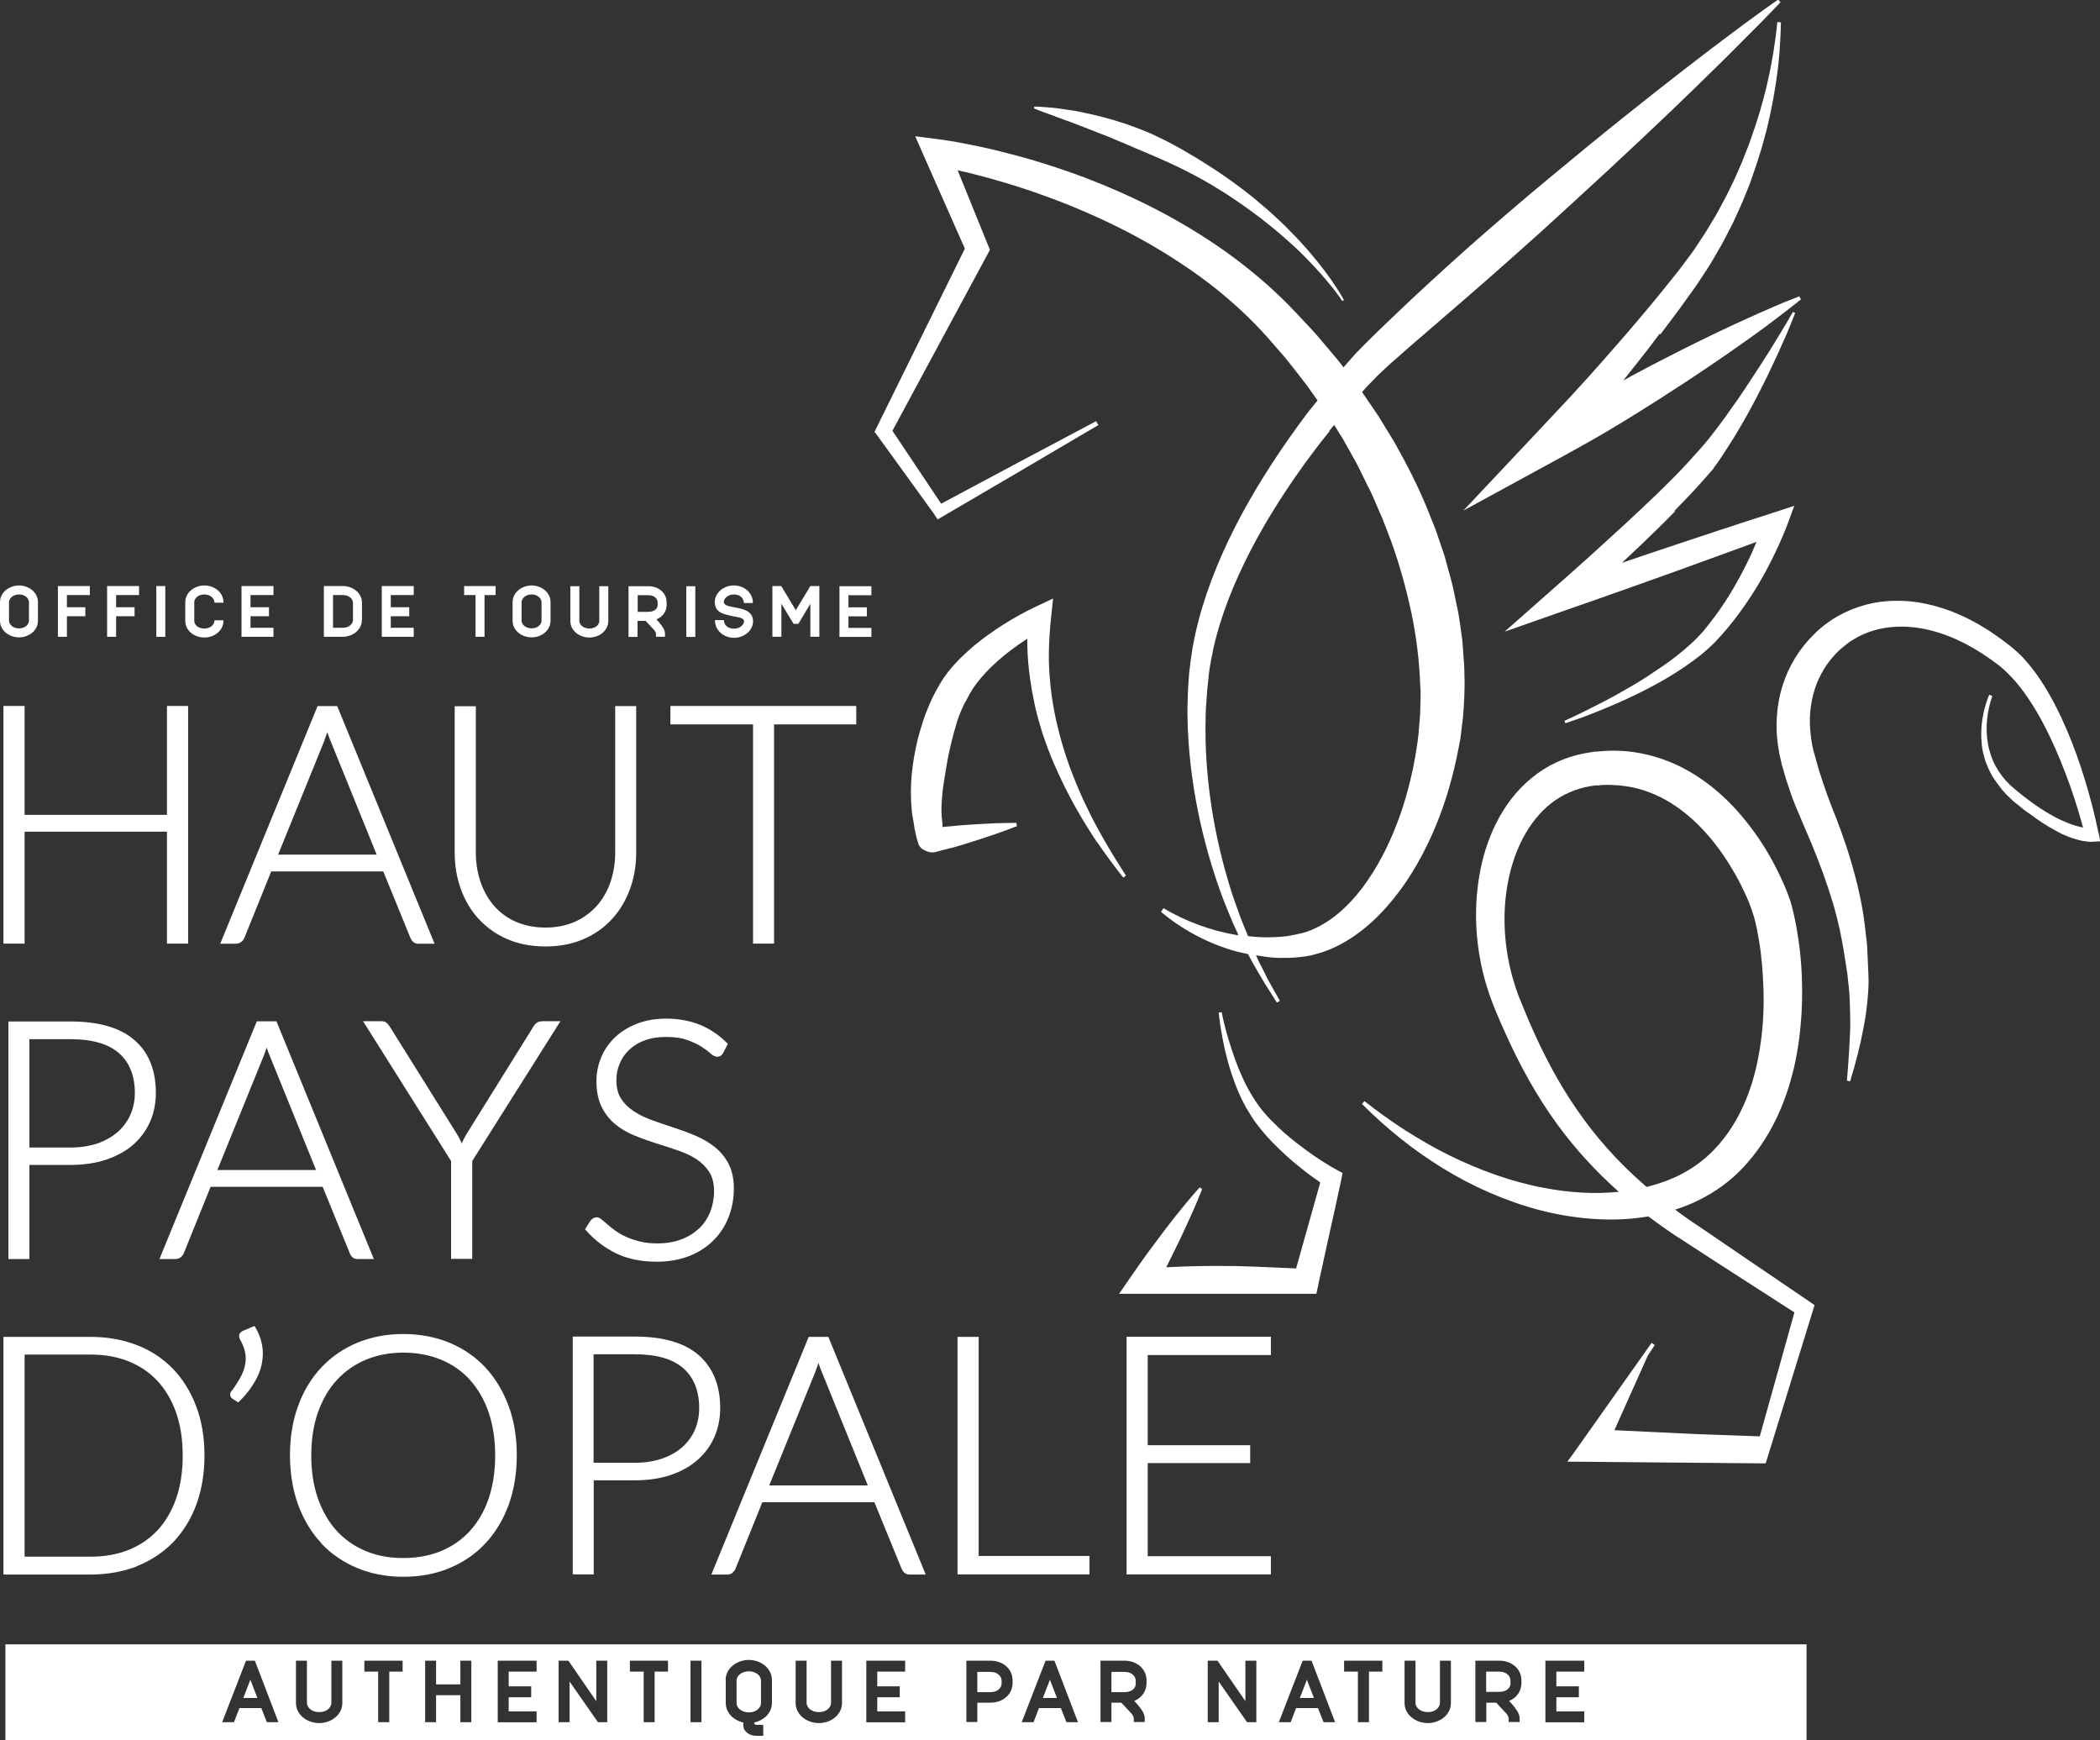 <?xml version="1.0" encoding="UTF-8"?>
<svg id="Calque_1" data-name="Calque 1" xmlns="http://www.w3.org/2000/svg" width="139.99" height="115.99" viewBox="0 0 139.99 115.99">
  <rect x="0" y="0" width="139.99" height="115.99" fill="#333333" stroke="none"/>
  <defs>
    <style>
      .cls-1 {
        fill: #fff;
      }
    </style>
  </defs>
  <path class="cls-1" d="M1.64,47.05H.23v15.84H1.64v-7.46H11.13v7.46h1.41v-15.84h-1.41v7.26H1.64v-7.26Zm14.1,15.84c.14,0,.25-.04,.35-.12,.09-.07,.16-.16,.2-.26l1.79-4.43h7.47l1.81,4.43c.05,.11,.11,.2,.19,.27,.09,.08,.21,.12,.34,.12h1.08l-6.49-15.84h-1.31l-6.49,15.84h1.07Zm5.9-13.59c.05-.13,.1-.28,.16-.44,0-.02,.01-.05,.02-.07,0,.02,.02,.05,.02,.07,.05,.16,.11,.31,.16,.43l3.11,7.67h-6.57l3.11-7.66Zm10.29,11.96c.52,.57,1.16,1.02,1.91,1.34,.74,.32,1.59,.48,2.52,.48s1.77-.16,2.52-.48c.75-.32,1.39-.77,1.91-1.34,.52-.56,.92-1.23,1.2-1.99,.28-.76,.42-1.58,.42-2.45v-9.76h-1.4v9.76c0,.71-.11,1.37-.32,1.98-.21,.61-.52,1.14-.92,1.59-.4,.44-.89,.8-1.46,1.05-.57,.25-1.23,.38-1.95,.38s-1.38-.13-1.96-.38c-.57-.25-1.06-.61-1.45-1.05-.39-.45-.7-.98-.91-1.59-.21-.61-.32-1.28-.32-1.98v-9.75h-1.41v9.76c0,.87,.14,1.69,.42,2.45,.28,.76,.68,1.43,1.2,1.99Zm18.27,1.63h1.4v-14.61h5.48v-1.23h-12.39v1.23h5.51v14.61ZM.56,68.07v15.84H1.96v-6.27h2.76c.87,0,1.66-.12,2.36-.35,.7-.24,1.3-.57,1.79-.99,.49-.43,.87-.94,1.13-1.53,.26-.59,.39-1.24,.39-1.94,0-1.51-.48-2.7-1.44-3.52-.95-.82-2.37-1.23-4.23-1.23H.56Zm8.43,4.76c0,.52-.1,1.01-.29,1.45-.19,.44-.47,.82-.84,1.15-.36,.32-.81,.58-1.34,.77-.53,.18-1.13,.28-1.81,.28H1.96v-7.22h2.76c1.42,0,2.5,.31,3.21,.93,.7,.61,1.06,1.51,1.06,2.66Zm14.32,10.7c.05,.11,.11,.2,.19,.27,.09,.08,.21,.11,.34,.11h1.08l-6.49-15.84h-1.31l-6.49,15.84h1.07c.14,0,.26-.04,.35-.12,.09-.07,.16-.17,.2-.26l1.79-4.43h7.47l1.81,4.43Zm-8.82-5.55l3.11-7.66c.05-.13,.1-.28,.16-.44,0-.02,.01-.05,.02-.07,0,.02,.01,.05,.02,.07,.05,.16,.1,.31,.16,.43l3.11,7.67h-6.57Zm21.62-9.91c-.13,0-.25,.04-.34,.1-.08,.06-.15,.14-.2,.23l-4.45,7.15c-.1,.17-.2,.34-.27,.5-.02,.05-.05,.11-.07,.16-.02-.05-.05-.11-.07-.16-.07-.16-.17-.33-.27-.5l-4.47-7.15c-.07-.1-.14-.18-.21-.24-.09-.07-.2-.1-.33-.1h-1.23l5.87,9.32v6.52h1.41v-6.52l5.88-9.32h-1.24Zm10.49,13.8c-.32,.31-.72,.56-1.18,.73-.47,.18-1.01,.27-1.61,.27-.44,0-.83-.04-1.17-.13-.34-.09-.65-.19-.91-.31-.26-.12-.5-.26-.7-.4-.21-.15-.38-.29-.52-.41-.15-.13-.27-.24-.38-.32-.13-.11-.24-.17-.34-.17-.16,0-.3,.07-.43,.23l-.36,.57,.07,.08c.57,.64,1.24,1.15,1.99,1.52,.76,.37,1.67,.56,2.72,.56,.81,0,1.53-.13,2.17-.38,.63-.25,1.17-.6,1.61-1.04,.44-.44,.78-.96,1.01-1.55,.23-.59,.35-1.22,.35-1.89s-.12-1.22-.35-1.66c-.23-.44-.54-.82-.93-1.13-.38-.3-.81-.55-1.28-.75-.47-.2-.96-.38-1.45-.54-.49-.16-.97-.32-1.44-.49-.45-.16-.86-.36-1.22-.6-.35-.23-.64-.51-.85-.84-.21-.32-.31-.73-.31-1.23,0-.38,.07-.76,.22-1.1,.14-.35,.35-.66,.63-.92,.28-.26,.62-.48,1.04-.63,.41-.16,.9-.23,1.45-.23s1.01,.07,1.38,.2c.37,.14,.69,.28,.94,.44,.25,.16,.45,.31,.59,.44,.18,.16,.33,.24,.46,.24,.12,0,.3-.04,.41-.26l.31-.6-.07-.07c-.54-.54-1.15-.94-1.81-1.21-.66-.26-1.41-.4-2.23-.4-.74,0-1.4,.12-1.98,.35-.58,.23-1.07,.54-1.46,.92-.39,.38-.7,.83-.9,1.33-.21,.5-.31,1.02-.31,1.56,0,.69,.12,1.27,.35,1.73,.23,.46,.54,.85,.92,1.16,.38,.31,.81,.56,1.29,.75,.46,.19,.95,.36,1.45,.52,.49,.15,.97,.31,1.44,.47,.46,.16,.87,.35,1.22,.58,.35,.23,.63,.51,.85,.85,.21,.33,.32,.76,.32,1.28,0,.48-.09,.95-.25,1.37-.17,.42-.41,.79-.73,1.1ZM9.13,104.38c.93-.37,1.73-.9,2.4-1.58,.66-.69,1.19-1.53,1.55-2.5,.36-.97,.55-2.08,.55-3.29s-.18-2.31-.55-3.28c-.37-.97-.89-1.82-1.55-2.5-.67-.69-1.47-1.22-2.4-1.58-.92-.36-1.96-.55-3.08-.55H.23v15.84H6.05c1.12,0,2.16-.19,3.08-.55Zm-7.49-14.1H6.05c.92,0,1.77,.15,2.52,.45,.75,.3,1.4,.74,1.93,1.31,.53,.57,.95,1.28,1.24,2.11,.29,.83,.44,1.79,.44,2.86s-.15,2.04-.44,2.87c-.29,.83-.71,1.54-1.24,2.11-.53,.57-1.18,1.01-1.93,1.31-.75,.3-1.6,.45-2.52,.45H1.64v-13.46Zm13.81,2.41c-.07,.07-.11,.16-.11,.25,0,.1,.04,.19,.14,.27l.4,.26,.08-.08c.46-.44,.83-.94,1.12-1.47,.29-.55,.44-1.12,.44-1.71,0-.29-.04-.58-.12-.87-.08-.29-.2-.58-.37-.86l-.06-.11-.78,.33c-.16,.07-.25,.19-.25,.35,0,.08,.03,.17,.07,.24,.24,.42,.37,.84,.37,1.24,0,.37-.09,.74-.26,1.09-.18,.36-.41,.73-.67,1.07Zm5.97,10.18c.66,.7,1.47,1.25,2.4,1.64,.92,.38,1.95,.58,3.06,.58s2.16-.19,3.08-.58c.92-.38,1.73-.93,2.39-1.64,.66-.7,1.18-1.56,1.55-2.55,.36-.99,.55-2.11,.55-3.32s-.18-2.32-.55-3.31c-.37-.99-.89-1.85-1.55-2.56-.67-.71-1.47-1.26-2.39-1.64-.92-.38-1.96-.58-3.08-.58s-2.14,.2-3.06,.58c-.93,.39-1.73,.94-2.39,1.64-.66,.7-1.19,1.56-1.55,2.55-.37,.99-.55,2.1-.55,3.31s.19,2.33,.55,3.32c.37,.99,.89,1.85,1.55,2.55Zm-.22-8.75c.3-.84,.72-1.57,1.26-2.15,.54-.58,1.19-1.04,1.94-1.35,.75-.31,1.58-.47,2.49-.47s1.76,.16,2.51,.47c.75,.31,1.4,.76,1.93,1.35,.53,.59,.95,1.31,1.24,2.15,.29,.85,.44,1.82,.44,2.88s-.15,2.04-.44,2.89c-.29,.84-.71,1.56-1.25,2.15-.53,.58-1.18,1.03-1.93,1.34-.75,.31-1.6,.46-2.51,.46s-1.74-.15-2.49-.46c-.74-.31-1.4-.76-1.93-1.34-.54-.58-.96-1.31-1.26-2.15-.3-.84-.45-1.81-.45-2.89s.15-2.03,.45-2.88Zm16.98,10.81h1.4v-6.27h2.76c.87,0,1.66-.12,2.36-.35,.7-.24,1.3-.57,1.79-1,.49-.42,.87-.94,1.13-1.53,.26-.59,.39-1.24,.39-1.94,0-1.52-.49-2.7-1.44-3.53-.95-.82-2.37-1.23-4.23-1.23h-4.16v15.84Zm1.4-14.67h2.76c1.42,0,2.5,.31,3.21,.93,.7,.61,1.06,1.51,1.06,2.66,0,.52-.1,1.01-.29,1.45-.19,.44-.47,.82-.84,1.15-.36,.32-.81,.58-1.34,.76-.53,.18-1.13,.28-1.81,.28h-2.76v-7.22Zm9.25,14.55c.09-.07,.16-.16,.2-.26l1.79-4.43h7.47l1.81,4.43c.05,.11,.11,.2,.19,.27,.09,.08,.21,.12,.34,.12h1.08l-6.49-15.84h-1.31l-6.49,15.84h1.07c.13,0,.25-.04,.35-.12Zm5.55-13.47c.05-.14,.11-.28,.16-.44,0-.02,.02-.05,.02-.07,0,.02,.01,.04,.02,.07,.05,.16,.11,.31,.16,.43l3.11,7.67h-6.57l3.11-7.66Zm9.45-2.25v15.84h8.8v-1.23h-7.39v-14.6h-1.4Zm20.89,1.21v-1.21h-9.62v15.84h9.62v-1.21h-8.21v-6.21h6.83v-1.19h-6.83v-6.01h8.21Zm-11.57-34.16l.33,.48c.22,.32,.46,.63,.69,.95,.23,.31,.47,.62,.71,.92l.18-.13c-.21-.33-.42-.65-.62-.98-.2-.33-.41-.65-.6-.99-.2-.33-.38-.67-.57-1-.19-.33-.36-.68-.54-1.02-.17-.34-.34-.69-.5-1.03-.16-.35-.31-.7-.46-1.05-.14-.35-.29-.71-.42-1.07-.07-.18-.13-.36-.19-.54-.06-.18-.13-.36-.18-.54-.12-.36-.22-.73-.32-1.09l-.14-.55-.13-.55-.11-.55-.1-.56c-.06-.37-.11-.74-.15-1.12-.04-.37-.07-.75-.09-1.12-.02-.37-.03-.75-.02-1.12,.01-.75,.06-1.49,.14-2.25l.14-1.34-1.25,.59c-.38,.18-.71,.36-1.06,.55-.34,.19-.68,.39-1.01,.6-.66,.42-1.31,.88-1.93,1.39-.61,.52-1.21,1.08-1.74,1.75-.13,.17-.26,.35-.38,.53l-.16,.26-.16,.28c-.21,.36-.39,.73-.55,1.1-.16,.37-.31,.75-.43,1.13-.12,.38-.24,.76-.34,1.15-.19,.77-.33,1.56-.41,2.36-.04,.4-.06,.8-.06,1.21,0,.41,.02,.82,.06,1.24,0,.11,.03,.21,.04,.32,.02,.1,.04,.22,.06,.32l.09,.58,.13,.58,.14,.47s.13,.23,.27,.3c.41,.25,.7,.24,.95,.16l.33-.09c.47-.13,.51-.12,.83-.21,.47-.13,.93-.28,1.4-.43,.47-.14,.93-.31,1.39-.46,.46-.16,.93-.33,1.38-.51l-.04-.22c-.49,0-.99,.02-1.48,.03-.49,.03-.98,.05-1.46,.08-.49,.03-.98,.07-1.46,.12-.17,.01-.35,.03-.52,.05v-.17s-.06-.56-.06-.56c0-.09,0-.16-.01-.24,0-.08,0-.16,0-.24,0-.33,.03-.67,.06-1.01,.03-.34,.09-.69,.14-1.04,.12-.7,.22-1.4,.39-2.09,.09-.34,.16-.69,.26-1.02,.1-.34,.18-.66,.3-.98,.12-.33,.23-.56,.37-.87l.18-.31,.12-.23c.07-.14,.16-.28,.24-.41,.18-.28,.38-.54,.6-.8,.22-.26,.46-.51,.72-.76,.51-.49,1.07-.94,1.66-1.36,.22-.16,.45-.31,.68-.46,0,.32,0,.63,.02,.95,.02,.4,.05,.8,.1,1.2,.05,.4,.1,.79,.17,1.19,.07,.39,.15,.78,.23,1.17l.14,.58,.16,.57,.17,.57,.19,.56c.13,.37,.27,.74,.42,1.11,.07,.18,.15,.36,.23,.54,.08,.18,.16,.36,.24,.54,.16,.36,.34,.71,.51,1.06,.18,.35,.36,.7,.55,1.04,.19,.34,.39,.68,.59,1.02,.21,.33,.41,.67,.62,.99l.32,.49Zm-3.23-48.54c.16,.06,.34,.12,.53,.2,.19,.07,.4,.15,.62,.23,.45,.15,.94,.36,1.48,.56,.27,.1,.55,.22,.84,.33,.15,.06,.29,.11,.44,.17,.15,.06,.3,.12,.45,.19,.15,.06,.31,.13,.46,.19,.16,.06,.32,.13,.47,.2,.31,.14,.64,.27,.97,.41,.33,.14,.66,.29,1,.43,.34,.15,.68,.3,1.02,.46,.34,.16,.69,.32,1.02,.5,.34,.18,.68,.35,1.01,.54,.33,.19,.67,.38,.99,.59,.16,.1,.32,.2,.49,.3,.16,.11,.32,.21,.48,.32,.63,.42,1.23,.85,1.81,1.29,.57,.44,1.11,.88,1.61,1.32,.5,.44,.96,.86,1.37,1.28,.41,.41,.77,.8,1.08,1.15,.31,.35,.57,.67,.79,.94,.42,.53,.63,.86,.63,.86l.11-.06s-.18-.35-.56-.92c-.37-.57-.95-1.37-1.72-2.26-.38-.45-.81-.92-1.29-1.4-.12-.12-.24-.24-.36-.37-.13-.12-.25-.24-.38-.36-.26-.25-.53-.49-.8-.73-.56-.48-1.14-.98-1.77-1.44-.16-.12-.31-.23-.47-.35-.16-.11-.32-.22-.48-.34-.32-.23-.65-.44-.98-.66-.33-.22-.67-.42-1-.63-.34-.2-.68-.4-1.02-.6-.34-.19-.68-.38-1.02-.55-.34-.17-.69-.33-1.02-.49-.69-.29-1.36-.55-2.01-.75-.32-.11-.64-.2-.95-.28-.31-.08-.61-.17-.9-.23-.29-.07-.57-.12-.83-.18-.27-.06-.52-.1-.76-.13-.48-.07-.89-.14-1.24-.16-.34-.03-.61-.05-.8-.06-.18,0-.28-.01-.28-.01l-.02,.12s.09,.04,.26,.11c.17,.07,.42,.16,.75,.28Zm41.7,26.45c.36-.37,.72-.74,1.08-1.12,.35-.37,.71-.77,1.06-1.17l.25-.29,.13-.14,.06-.07,.03-.04,.02-.03v-.02c.17-.22,.33-.44,.47-.66,.15-.22,.29-.44,.43-.66,.14-.22,.28-.44,.42-.66,.27-.44,.53-.89,.79-1.34,.25-.45,.5-.91,.74-1.37,.24-.46,.47-.92,.7-1.38,.22-.46,.44-.93,.66-1.4,.21-.47,.42-.94,.63-1.41,.2-.47,.39-.95,.58-1.43l-.15-.07c-.25,.45-.52,.88-.78,1.32-.26,.44-.53,.87-.8,1.31-.27,.43-.55,.86-.83,1.29-.28,.43-.56,.85-.84,1.28-.28,.42-.57,.84-.87,1.25-.29,.42-.58,.83-.89,1.23-.3,.4-.61,.8-.93,1.17-.16,.19-.33,.37-.49,.55l-.5,.56c-.34,.37-.67,.72-1.03,1.08-.35,.36-.72,.71-1.08,1.07-.73,.7-1.47,1.4-2.22,2.09l-1.13,1.03-1.13,1.03-1.14,1.02-1.14,1.01-3.42,3.02,4.3-1.51c1.17-.41,2.34-.81,3.51-1.23l3.5-1.25,3.5-1.27,1.75-.64,.23-.08c-.11,.25-.21,.5-.32,.75-.34,.74-.71,1.46-1.12,2.17-.4,.71-.85,1.39-1.33,2.04-.12,.16-.24,.32-.37,.48-.06,.08-.13,.16-.19,.24l-.1,.12-.05,.06h0s0,.01,0,.01h0s-.03,.04-.03,.04l-.21,.23c-.07,.08-.13,.14-.2,.21-.13,.14-.28,.28-.43,.42-.59,.55-1.24,1.05-1.92,1.52-.34,.23-.68,.46-1.03,.69-.35,.22-.7,.44-1.06,.65-.72,.42-1.44,.82-2.19,1.2-.74,.38-1.49,.75-2.25,1.09l.06,.16c.4-.13,.8-.27,1.19-.41,.39-.15,.78-.3,1.17-.46,.39-.16,.78-.32,1.16-.49,.39-.17,.77-.35,1.15-.53,.76-.37,1.51-.76,2.24-1.2,.73-.44,1.44-.92,2.12-1.46,.17-.14,.33-.27,.5-.43,.08-.08,.17-.15,.25-.23l.22-.22,.03-.03h.01s.02-.04,.02-.04l.06-.06,.11-.12c.07-.08,.15-.16,.22-.24,.15-.16,.28-.33,.42-.49,.55-.66,1.05-1.36,1.52-2.08,.23-.36,.46-.72,.67-1.1,.21-.37,.42-.75,.61-1.13,.2-.38,.38-.77,.56-1.16,.09-.2,.17-.39,.26-.59,.08-.2,.16-.39,.25-.61l.52-1.41-1.46,.48-1.77,.57-1.77,.58-3.53,1.17-2.96,1c.45-.42,.9-.84,1.35-1.27,.74-.71,1.48-1.43,2.2-2.17Zm-.93-11.77c.41-.55,.83-1.1,1.24-1.65l1.19-1.66c.2-.3,.38-.59,.58-.88l.28-.44c.1-.15,.18-.3,.27-.45l.52-.9c.17-.3,.32-.61,.48-.92l.24-.46,.22-.47c.14-.32,.29-.63,.43-.95l.39-.96c.07-.16,.12-.32,.18-.48l.17-.49,.17-.49,.16-.49c.1-.33,.21-.65,.3-.99,.09-.33,.18-.66,.27-1l.23-1c.07-.34,.13-.67,.2-1.01,.06-.34,.11-.68,.17-1.01,.05-.34,.09-.68,.14-1.02,.04-.34,.07-.68,.1-1.02,.05-.68,.09-1.37,.1-2.05l-.24-.02c-.06,.68-.16,1.34-.26,2.01-.06,.33-.12,.66-.18,1-.07,.33-.13,.66-.21,.99-.08,.33-.15,.66-.24,.98-.09,.32-.18,.65-.27,.97l-.3,.96-.33,.95c-.1,.32-.24,.63-.36,.94l-.18,.47-.2,.46-.2,.46c-.07,.15-.13,.31-.21,.46l-.44,.9c-.15,.3-.32,.59-.47,.88l-.24,.44-.26,.43c-.17,.28-.34,.57-.52,.85l-.55,.83c-.09,.14-.18,.28-.28,.41l-.3,.4c-.2,.26-.4,.54-.59,.79l-1.28,1.59c-.43,.53-.86,1.04-1.29,1.55-.43,.52-.88,1.03-1.32,1.54-.44,.51-.89,1.02-1.34,1.53-.45,.51-.9,1.01-1.36,1.51-.45,.5-.92,1-1.38,1.49l-1.39,1.48-4.98,5.29,6.44-3.51,1.05-.58,1.05-.59c.35-.19,.69-.4,1.04-.6l1.03-.62c.68-.41,1.36-.84,2.04-1.27,.34-.21,.68-.43,1.01-.65,.34-.22,.67-.43,1.01-.65,1.34-.88,2.67-1.78,3.98-2.71,.33-.23,.66-.47,.98-.7,.33-.23,.65-.48,.97-.72,.32-.24,.64-.48,.96-.73,.32-.25,.64-.5,.95-.75l-.12-.2c-.38,.15-.75,.3-1.13,.45-.37,.16-.74,.31-1.11,.48-.37,.16-.74,.32-1.1,.49-.37,.17-.73,.33-1.1,.5-1.46,.68-2.9,1.39-4.32,2.12-.36,.18-.71,.37-1.07,.55-.36,.19-.71,.37-1.06,.56-.28,.15-.56,.31-.84,.46,.39-.5,.79-.99,1.18-1.49,.42-.54,.84-1.07,1.25-1.63Zm4.26,60.61l-1.41-.96-.7-.47c-.23-.16-.47-.32-.7-.49-.16-.11-.31-.24-.47-.35,.53-.17,1.05-.37,1.55-.62,1.12-.55,2.18-1.31,3.04-2.25,.85-.92,1.55-1.97,2.1-3.09,.55-1.11,.94-2.28,1.22-3.46,.28-1.18,.43-2.38,.51-3.58,.07-1.2,.06-2.39-.04-3.58-.05-.59-.12-1.19-.22-1.78-.09-.6-.21-1.18-.37-1.81l-.03-.12-.04-.13-.03-.11-.04-.12c-.05-.15-.11-.3-.16-.44-.11-.29-.23-.58-.36-.85-.25-.56-.53-1.1-.83-1.63-.6-1.06-1.32-2.05-2.13-2.97-.82-.92-1.77-1.76-2.84-2.43-1.07-.68-2.28-1.18-3.55-1.43-.63-.13-1.28-.19-1.92-.19-.32,0-.63,.02-.97,.05l-.21,.02h-.11s-.05,.02-.05,.02h-.03s-.06,.01-.06,.01c-.16,.02-.32,.05-.48,.08-1.29,.24-2.54,.82-3.54,1.66-1.02,.83-1.79,1.89-2.35,3.01-.56,1.12-.92,2.32-1.12,3.52-.2,1.2-.26,2.42-.18,3.62,.08,1.2,.29,2.4,.63,3.55,.09,.29,.18,.58,.28,.86,.05,.14,.11,.3,.16,.43l.08,.21,.08,.2c.22,.53,.45,1.06,.69,1.59,.95,2.11,2.07,4.17,3.45,6.06,1.2,1.65,2.59,3.16,4.11,4.51-1.63,.17-3.32,.06-4.98-.26-2.16-.4-4.27-1.17-6.28-2.15-.5-.25-1-.51-1.48-.79-.49-.28-.97-.57-1.45-.87-.95-.61-1.87-1.27-2.76-1.97l-.17,.18c.8,.81,1.66,1.58,2.56,2.3,.9,.72,1.84,1.38,2.83,1.99,1.97,1.21,4.13,2.17,6.41,2.78,1.14,.3,2.32,.5,3.51,.59,1.19,.09,2.41,.06,3.61-.13,.06,0,.12-.02,.17-.03,.48,.36,.98,.72,1.48,1.06,.24,.17,.48,.32,.72,.47l.72,.47,1.43,.93,5.39,3.47-2.31,8.26-4.19-.15-5.5-.26,2.22-4.96,.47-.72-.21-.14-5.2,7.35-.42,.57h.65s12.25,.11,12.25,.11h.32s.1-.31,.1-.31l3.04-9.84,.12-.4-.35-.24-5.65-3.84Zm-5.2-3.8c-.07-.06-.15-.12-.22-.19-1.67-1.46-3.15-3.11-4.4-4.93-1.26-1.81-2.28-3.78-3.17-5.83-.22-.51-.43-1.03-.64-1.55l-.08-.19-.07-.19c-.05-.14-.09-.25-.13-.37-.08-.25-.16-.51-.23-.76-.28-1.03-.45-2.09-.5-3.15-.05-1.06,.02-2.13,.22-3.17,.2-1.03,.53-2.03,1.01-2.93,.48-.9,1.1-1.69,1.86-2.29,.76-.59,1.65-.98,2.6-1.14,.12-.02,.24-.04,.36-.05h.04s.02,0,.02,0c-.03,0,0,0,0,0h.11s.21-.03,.21-.03c.23,0,.48-.02,.73,0,.5,.01,.99,.08,1.47,.18,.96,.22,1.88,.63,2.71,1.19,.84,.56,1.59,1.26,2.27,2.05,.68,.79,1.27,1.67,1.79,2.59,.26,.46,.49,.93,.71,1.41,.11,.24,.2,.48,.29,.72,.04,.12,.09,.24,.12,.36l.06,.18,.05,.16c.13,.48,.23,1,.32,1.53,.09,.53,.15,1.06,.2,1.6,.09,1.07,.14,2.16,.09,3.23-.04,1.07-.17,2.14-.38,3.17-.42,2.07-1.24,4.04-2.58,5.58-.65,.76-1.44,1.4-2.33,1.89-.77,.43-1.63,.73-2.51,.95ZM62.3,34.32l.21,.3,.3-.18,5.21-3.05,5.2-3.06-.15-.26-5.33,2.83-5,2.67-3.25-4.86,6.34-11.76,.16-.3-.14-.34-2.01-4.96c.32,.07,.63,.14,.95,.22,.83,.21,1.66,.44,2.48,.69,.82,.25,1.63,.52,2.44,.82,.81,.29,1.6,.6,2.39,.94,1.57,.67,3.11,1.42,4.58,2.27,1.47,.85,2.89,1.79,4.22,2.83,1.32,1.04,2.56,2.2,3.66,3.44l.86,.99c.14,.17,.3,.33,.42,.5l.39,.49,.77,.99c.13,.16,.25,.34,.37,.51l.37,.52,.09,.13c-.24,.31-.5,.6-.73,.91-1.59,2.12-3.05,4.33-4.3,6.63-1.24,2.3-2.26,4.69-2.9,7.12-.08,.3-.15,.61-.22,.91-.06,.31-.13,.61-.18,.92-.03,.16-.05,.31-.07,.47-.02,.15-.05,.31-.07,.46-.02,.15-.03,.29-.05,.44l-.03,.23-.02,.22c-.02,.3-.04,.6-.06,.89-.02,.3-.02,.59-.03,.88-.03,.59,0,1.16,.01,1.73,.09,2.28,.41,4.4,.84,6.33,.43,1.93,.98,3.66,1.54,5.15,.3,.74,.57,1.44,.87,2.06,.04,.1,.09,.19,.13,.29-.07-.01-.15-.01-.22-.03-1.66-.29-3.29-.89-4.78-1.77l-.17,.24c1.36,1.14,2.97,2.02,4.71,2.55,.36,.11,.73,.19,1.1,.27,.02,.05,.05,.1,.08,.15,.07,.13,.13,.25,.19,.37,.07,.12,.13,.23,.2,.34,.13,.22,.25,.43,.36,.62,.22,.39,.42,.71,.59,.96,.33,.52,.5,.79,.5,.79l.2-.12s-.16-.28-.46-.81c-.15-.27-.34-.59-.53-.99-.1-.2-.2-.41-.32-.63-.06-.11-.11-.23-.17-.35-.04-.08-.08-.17-.11-.25,.37,.06,.73,.12,1.11,.15,.23,.01,.46,.03,.7,.02h.35s.37-.02,.37-.02c.26-.01,.46-.04,.68-.07h.08s-.01,0,.04-.02h.02s.05-.01,.05-.01l.18-.03,.18-.04,.18-.05c.48-.12,.95-.29,1.39-.51,.44-.21,.86-.46,1.26-.74,.79-.55,1.49-1.2,2.12-1.91,1.25-1.41,2.21-3.02,2.97-4.7,.38-.84,.71-1.7,.99-2.58,.28-.88,.51-1.76,.7-2.66,.05-.23,.1-.47,.14-.68l.06-.32,.03-.16,.02-.08v-.06s.01-.04,.01-.04l.17-1.39c.07-.93,.13-1.86,.09-2.78,0-.23,0-.46-.02-.69l-.05-.69-.05-.69-.03-.34-.05-.34c-.06-.45-.12-.91-.2-1.36-.09-.45-.19-.9-.28-1.35-.05-.22-.09-.45-.15-.67l-.18-.66-.18-.66c-.06-.22-.11-.44-.19-.66l-.44-1.29-.11-.32-.13-.32-.25-.63c-.66-1.7-1.49-3.31-2.38-4.89l-.71-1.16-.36-.58-.38-.56-.68-1c.1-.11,.19-.22,.29-.33,.22-.23,.44-.46,.66-.68l.08-.08s-.02,.02,0,0l.02-.02,.04-.04,.18-.17,.35-.33c.24-.23,.47-.42,.71-.63,.23-.21,.47-.41,.7-.62,1.93-1.67,3.85-3.31,5.68-4.92,.91-.81,1.82-1.6,2.69-2.39,.44-.39,.87-.78,1.29-1.17,.42-.39,.84-.77,1.26-1.15,1.65-1.51,3.21-2.95,4.63-4.29,1.43-1.34,2.72-2.58,3.86-3.69,.57-.56,1.1-1.08,1.59-1.56,.49-.49,.94-.93,1.34-1.34,.41-.4,.76-.77,1.08-1.08,.31-.32,.58-.59,.79-.81,.43-.44,.65-.68,.65-.68l-.15-.18s-.27,.19-.77,.54c-.25,.18-.56,.4-.91,.66-.36,.26-.77,.56-1.23,.91-.46,.34-.96,.72-1.52,1.14-.55,.42-1.14,.87-1.77,1.36-1.26,.97-2.67,2.08-4.2,3.31-1.53,1.22-3.17,2.57-4.89,4-1.73,1.43-3.52,2.97-5.36,4.59-1.83,1.63-3.69,3.34-5.55,5.13-.24,.23-.47,.46-.71,.69-.23,.23-.48,.46-.7,.69l-.34,.35-.17,.17-.1,.11-.08,.09c-.22,.25-.44,.5-.66,.75,0,0-.02,.02-.02,.03l-.07-.1c-.14-.18-.27-.36-.42-.53l-.88-1.04-.44-.52c-.15-.18-.3-.32-.45-.49l-.9-.96c-1.26-1.35-2.63-2.54-4.08-3.63-1.45-1.08-2.98-2.04-4.56-2.9-1.58-.86-3.21-1.6-4.87-2.26-.83-.33-1.67-.63-2.52-.91-.85-.28-1.7-.54-2.56-.77-.86-.23-1.73-.45-2.6-.63-.44-.09-.87-.18-1.31-.26-.22-.04-.44-.08-.66-.11-.23-.04-.44-.07-.68-.1l-1.55-.2,.62,1.41,2.69,6.08-5.88,11.92-.14,.29,.18,.24,3.82,5.28Zm26.3-5.59c.11-.14,.23-.27,.34-.41l.21,.34,.34,.54,.31,.55,.62,1.11c.2,.37,.37,.75,.56,1.13l.28,.56c.05,.09,.1,.19,.14,.28l.13,.29,.5,1.16,.13,.29,.11,.29,.23,.59c.61,1.56,1.08,3.17,1.45,4.78,.38,1.62,.61,3.26,.7,4.9l.03,.61,.02,.31v.31c-.02,.41-.01,.82-.03,1.23l-.1,1.21v.04s0,0,0,0v.02s-.01,.08-.01,.08l-.02,.16-.04,.32c-.03,.22-.06,.4-.09,.61-.13,.81-.3,1.63-.51,2.43-.21,.8-.45,1.59-.75,2.36-.58,1.54-1.34,3.02-2.3,4.31-.25,.32-.5,.63-.77,.92-.27,.29-.56,.57-.86,.82-.3,.26-.62,.48-.95,.68-.33,.2-.67,.37-1.03,.5l-.13,.05-.13,.04-.14,.04h-.03s-.02,.01-.02,.01c.04,0,0,0,0,0l-.08,.02c-.21,.05-.44,.1-.62,.13l-.28,.05-.3,.03c-.2,.03-.41,.03-.61,.04-.56,.03-1.13,0-1.7-.07-.07-.18-.15-.36-.23-.55-.27-.63-.5-1.33-.77-2.07-.49-1.5-.95-3.21-1.29-5.11-.34-1.9-.56-3.99-.55-6.19,.02-.55,0-1.11,.06-1.67,.02-.28,.03-.56,.06-.85,.03-.28,.06-.57,.09-.85l.02-.22,.03-.2c.02-.15,.04-.29,.07-.44,.02-.15,.05-.29,.08-.43,.03-.14,.06-.28,.08-.42,.06-.28,.13-.57,.2-.85,.08-.28,.16-.57,.24-.85,.69-2.27,1.75-4.52,3.01-6.7,1.27-2.17,2.74-4.28,4.35-6.28Zm32.35,21.56h0s0,0,0,0c-.01-.04,0,0,0,0Zm18.95,5.28c-.24-1.19-.54-2.35-.89-3.51-.35-1.15-.75-2.29-1.23-3.41-.48-1.12-1.03-2.22-1.71-3.26-.34-.52-.73-1.03-1.16-1.5-.22-.24-.45-.46-.71-.67l-.1-.09-.09-.07-.18-.14-.18-.14-.19-.14c-1.01-.75-2.09-1.39-3.28-1.86-1.19-.46-2.48-.76-3.8-.74-1.32,0-2.67,.35-3.86,1.02-.3,.17-.58,.36-.86,.57l-.18,.14-.2,.17c-.13,.12-.25,.22-.37,.35-.48,.47-.91,1.01-1.26,1.59-.71,1.16-1.11,2.5-1.2,3.84-.05,.67-.02,1.34,.08,2,.05,.33,.11,.66,.19,.98l.03,.12v.03s.02,.05,.02,.05v.05s.07,.21,.07,.21l.12,.43c.04,.14,.08,.28,.13,.43l.15,.45,.15,.45,.16,.43,.17,.43,.18,.42,.35,.83c.23,.55,.47,1.08,.68,1.62,.11,.27,.22,.54,.32,.81l.3,.8c.19,.56,.4,1.13,.55,1.66l.13,.41,.11,.41,.11,.41c.04,.14,.06,.28,.1,.42l.1,.42,.08,.42c.06,.28,.11,.57,.16,.86l.25,1.57c.07,.56,.15,1.31,.17,1.89,.01,.58,.04,1.15,.03,1.74-.04,1.18-.12,2.36-.22,3.55l.21,.05c.18-.57,.34-1.15,.49-1.73,.15-.58,.28-1.17,.39-1.76,.06-.3,.11-.6,.16-.9,.04-.3,.08-.6,.11-.91,.06-.61,.11-1.23,.07-1.88l-.08-1.78c-.02-.3-.06-.61-.1-.92l-.05-.46-.06-.46c-.02-.15-.04-.31-.07-.46l-.08-.46-.09-.46-.1-.46c-.13-.62-.29-1.18-.45-1.76l-.27-.89c-.09-.29-.19-.58-.29-.87-.1-.29-.2-.58-.31-.86-.1-.29-.21-.57-.32-.84l-.32-.82-.15-.41-.14-.4-.14-.4-.13-.4-.13-.4c-.04-.13-.08-.28-.12-.42l-.12-.43-.06-.21v-.05s-.02,0-.02,0v-.02s-.03-.09-.03-.09c-.07-.25-.12-.51-.16-.77-.04-.26-.07-.52-.09-.78-.02-.26-.03-.52-.02-.78,.04-1.03,.28-2.05,.77-2.94,.24-.45,.54-.87,.89-1.25,.09-.1,.18-.19,.27-.27l.13-.12,.17-.14c.18-.16,.39-.32,.61-.45,.86-.55,1.89-.85,2.94-.89,1.06-.05,2.15,.15,3.18,.52,1.04,.37,2.04,.92,2.96,1.56l.17,.12,.18,.13,.18,.13,.09,.07,.07,.05c.21,.17,.41,.35,.6,.54,.39,.38,.75,.82,1.08,1.27,.66,.92,1.23,1.93,1.73,2.98,.5,1.05,.93,2.14,1.33,3.24,.32,.91,.61,1.84,.86,2.77-.04,0-.08-.01-.12-.02-.25-.06-.5-.13-.74-.22l-.18-.07-.18-.08c-.12-.05-.24-.1-.36-.16-.24-.11-.47-.25-.71-.38-.12-.06-.23-.14-.34-.21-.11-.07-.23-.14-.34-.22-.22-.15-.45-.3-.66-.47l-.32-.24c-.11-.08-.21-.17-.32-.26l-.32-.26c-.1-.08-.19-.18-.29-.26-.09-.09-.19-.19-.27-.28-.08-.1-.17-.19-.25-.3-.16-.21-.3-.43-.43-.66-.12-.23-.23-.47-.31-.72-.08-.25-.16-.51-.2-.77-.09-.52-.11-1.07-.06-1.6,.03-.27,.07-.54,.13-.8,.06-.26,.13-.53,.22-.78l-.2-.09c-.12,.26-.2,.53-.28,.8-.08,.27-.13,.55-.18,.83-.09,.56-.1,1.13-.04,1.7,.03,.28,.09,.57,.17,.85,.07,.28,.18,.55,.3,.81,.13,.26,.27,.52,.44,.75,.08,.12,.17,.23,.26,.35,.09,.11,.15,.22,.25,.32,.1,.1,.21,.25,.33,.35l.33,.32c.1,.09,.22,.17,.33,.26l.29,.24c.22,.19,.47,.33,.69,.5,.11,.09,.23,.17,.35,.25,.12,.08,.23,.16,.35,.24,.24,.15,.48,.3,.74,.44,.12,.07,.25,.14,.38,.2l.19,.1,.2,.08c.27,.12,.55,.21,.84,.29,.15,.04,.29,.07,.45,.09,.08,.01,.16,.02,.24,.03,.09,0,.15,.01,.28,0l.49-.03-.1-.51ZM1.27,42.48c.65,0,1.26-.45,1.26-1.11v-1.24c0-.66-.62-1.11-1.26-1.11s-1.27,.45-1.27,1.11v1.24c0,.66,.62,1.11,1.27,1.11Zm-.67-2.35c0-.23,.25-.51,.67-.51s.66,.28,.66,.51v1.24c0,.23-.24,.51-.66,.51s-.67-.28-.67-.51v-1.24Zm3.86,.94h1.23v-.6h-1.23v-.81h1.53v-.6H3.86v3.38h.6v-1.37Zm3.28,0h1.23v-.6h-1.23v-.81h1.53v-.6h-2.13v3.38h.6v-1.37Zm3.28-2.01h-.6v3.38h.6v-3.38Zm2.6,3.43c.64,0,1.28-.43,1.28-1.15h-.6c0,.27-.24,.55-.68,.55s-.67-.27-.67-.51v-1.25c0-.23,.25-.51,.67-.51s.68,.27,.68,.55h.6c0-.73-.65-1.15-1.28-1.15s-1.27,.45-1.27,1.11v1.25c0,.67,.62,1.11,1.27,1.11Zm4.61-.65h-1.53v-.77h1.23v-.6h-1.23v-.81h1.53v-.6h-2.13v3.38h2.13v-.6Zm5.9-.51v-1.16c0-.66-.62-1.11-1.27-1.11h-1.27v3.38h1.26c.65,0,1.27-.45,1.27-1.11Zm-1.94-1.67h.67c.42,0,.67,.27,.67,.51v1.16c0,.23-.25,.51-.67,.51h-.66v-2.18Zm5.39,2.18h-1.53v-.77h1.23v-.6h-1.23v-.81h1.53v-.6h-2.13v3.38h2.13v-.6Zm4.12,.6h.6v-2.78h.74v-.6h-2.1v.6h.76v2.78Zm3.74,.04c.65,0,1.26-.45,1.26-1.11v-1.24c0-.66-.62-1.11-1.26-1.11s-1.27,.45-1.27,1.11v1.24c0,.66,.62,1.11,1.27,1.11Zm-.67-2.35c0-.23,.25-.51,.67-.51s.66,.28,.66,.51v1.24c0,.23-.24,.51-.66,.51s-.67-.28-.67-.51v-1.24Zm4.52,2.36c.65,0,1.26-.45,1.26-1.1v-2.32h-.6v2.32c0,.23-.24,.5-.66,.5s-.67-.27-.67-.5v-2.32h-.6v2.32c0,.66,.62,1.1,1.27,1.1Zm3.21-1.11h.54l.55,.59c.06,.07,.14,.18,.14,.27v.2h.6v-.21c0-.26-.2-.52-.37-.72l-.2-.23c.51-.2,.68-.64,.68-.96v-.17c0-.62-.52-1.08-1.22-1.08h-1.32v3.38h.6v-1.06Zm0-1.71h.72c.43,0,.62,.26,.62,.48v.17c0,.14-.08,.46-.66,.46h-.67v-1.11Zm3.85-.6h-.6v3.38h.6v-3.38Zm1.72,1.77c.24,.12,.51,.16,.77,.23,.18,.05,.76,.06,.76,.34,0,.19-.23,.49-.67,.49s-.67-.27-.67-.57h-.6c0,.73,.63,1.18,1.27,1.18,.69,0,1.27-.5,1.27-1.1,0-.78-.84-.85-1.39-.96-.18-.04-.56-.1-.56-.33,0-.19,.23-.5,.67-.5s.67,.28,.67,.57h.6c0-.73-.63-1.17-1.27-1.17-.69,0-1.27,.5-1.27,1.1,0,.39,.18,.6,.42,.72Zm4.02-.6l.81,1.34h.32l.8-1.34v2.2h.6v-3.38h-.6l-.97,1.61-.97-1.61h-.59v3.38s.6,0,.6,0v-2.21Zm6,1.61h-1.53v-.77h1.23v-.6h-1.23v-.81h1.53v-.6h-2.13v3.38h2.13v-.6Zm29.79,43.76l.76-3.47c.26-1.16,.52-2.31,.76-3.47l.1-.49-.41-.22c-.23-.13-.48-.27-.71-.42-.24-.15-.48-.3-.71-.46-.23-.16-.47-.32-.69-.49-.23-.17-.45-.34-.67-.51l-.33-.27-.32-.27c-.11-.09-.21-.19-.31-.28-.1-.09-.21-.19-.3-.29l-.3-.29-.28-.3c-.09-.09-.18-.22-.28-.32l-.14-.17-.03-.04h0s0-.01,0-.01l-.02-.02-.06-.08-.24-.34-.22-.35c-.08-.12-.14-.24-.21-.36-.07-.12-.14-.24-.2-.37-.13-.25-.25-.51-.36-.77-.12-.26-.22-.52-.32-.79-.1-.27-.19-.54-.28-.81-.09-.27-.18-.55-.26-.82-.16-.55-.3-1.11-.41-1.67l-.2,.03c.06,.58,.15,1.16,.26,1.73,.06,.29,.11,.57,.18,.86,.07,.29,.15,.57,.22,.85,.09,.28,.17,.56,.27,.84,.09,.28,.2,.55,.31,.83,.05,.14,.12,.27,.18,.41,.06,.14,.12,.27,.19,.4l.21,.4,.24,.39,.06,.1,.02,.02h0s0,0,0,0h0s0,.02,0,.02l.03,.05,.12,.18c.08,.12,.16,.24,.26,.36l.28,.36,.29,.34c.1,.12,.2,.23,.3,.33,.1,.11,.2,.22,.31,.32,.21,.21,.42,.42,.64,.62,.22,.2,.44,.4,.67,.59,.23,.19,.46,.38,.69,.56,.24,.18,.47,.36,.72,.53,.11,.08,.22,.15,.32,.23-.28,.99-.56,1.99-.84,2.99l-.77,2.74-2.06-.09c-.45-.02-.9-.04-1.35-.05-.23,0-.45-.02-.68-.02h-.68c-.45-.02-.9,0-1.35,0-.45,0-.9,.02-1.35,.03l-1.19,.05c.03-.06,.07-.13,.1-.19,.27-.55,.55-1.1,.81-1.65l.39-.83c.13-.28,.25-.56,.38-.84,.13-.28,.25-.56,.37-.85,.12-.28,.23-.57,.35-.86l-.17-.1c-.21,.23-.41,.46-.61,.7-.2,.24-.4,.47-.59,.71-.19,.24-.39,.48-.58,.72l-.56,.73c-.37,.49-.74,.98-1.1,1.47-.36,.5-.71,.99-1.06,1.5l-.87,1.26h13.15l.13-.59Zm-12.98,27.17c.71,0,.81-.39,.81-.56v-.2c0-.27-.23-.59-.75-.59h-.87v1.35h.82Zm-4.91-.83l-.47,1.22h.94l-.47-1.22Zm-20.07,2.18c.51,0,.81-.33,.81-.62v-1.51c0-.28-.3-.61-.81-.61s-.82,.33-.82,.61v1.51c0,.28,.3,.62,.82,.62Zm37.2-2.18l-.47,1.22h.94l-.47-1.22Zm-70.43,0l-.47,1.22h.94l-.47-1.22Zm50.08,.25v-.18c0-.27-.23-.59-.75-.59h-.87v1.35h.87c.52,0,.75-.31,.75-.59ZM.36,115.99H120.43v-6.4H.36v6.4Zm102.66-5.31h2.59v.73h-1.86v.98h1.5v.73h-1.5v.94h1.86v.73h-2.59v-4.1Zm-4.68,0h1.6c.85,0,1.48,.56,1.48,1.31v.2c0,.39-.21,.93-.82,1.17l.25,.28c.2,.24,.45,.56,.45,.87v.26h-.73v-.24c0-.12-.09-.25-.16-.33l-.67-.72h-.66v1.29h-.73v-4.1Zm-4.71,0h.73v2.82c0,.28,.3,.61,.82,.61s.81-.33,.81-.61v-2.82h.73v2.82c0,.8-.75,1.34-1.54,1.34s-1.55-.54-1.55-1.34v-2.82Zm-4.03,0h2.55v.73h-.89v3.37h-.74v-3.37h-.92v-.73Zm-2.77,0h.6l1.57,4.1h-.77l-.37-.94h-1.46l-.36,.94h-.79l1.59-4.1Zm-6.32,0h.65l1.86,2.7v-2.7h.73v4.1h-.62l-1.89-2.71v2.71h-.73v-4.1Zm-7.16,0h1.6c.85,0,1.48,.56,1.48,1.31v.2c0,.39-.21,.93-.82,1.17l.25,.28c.2,.24,.45,.56,.45,.87v.26h-.73v-.24c0-.12-.09-.25-.16-.33l-.67-.72h-.66v1.29h-.73v-4.1Zm-3.66,0h.6l1.57,4.1h-.77l-.37-.94h-1.46l-.36,.94h-.79l1.59-4.1Zm-5.27,0h1.6c.85,0,1.48,.56,1.48,1.31v.18c0,.75-.63,1.31-1.48,1.31h-.87v1.29h-.73v-4.1Zm-6.67,0h2.59v.73h-1.86v.98h1.5v.73h-1.5v.94h1.86v.73h-2.59v-4.1Zm-4.71,0h.73v2.82c0,.28,.3,.61,.82,.61s.81-.33,.81-.61v-2.82h.73v2.82c0,.8-.75,1.34-1.54,1.34s-1.55-.54-1.55-1.34v-2.82Zm-4.67,1.3c0-.8,.76-1.35,1.55-1.35s1.54,.55,1.54,1.35v1.51c0,.68-.54,1.17-1.18,1.31v.08s.05,.08,.13,.08h.47v.73h-.47c-.4,0-.86-.25-.86-.71v-.18c-.64-.14-1.17-.63-1.17-1.31v-1.51Zm-2.34-1.3h.73v4.1h-.73v-4.1Zm-4.05,0h2.55v.73h-.89v3.37h-.73v-3.37h-.92v-.73Zm-4.74,0h.65l1.86,2.7v-2.7h.73v4.1h-.62l-1.89-2.71v2.71h-.73v-4.1Zm-4.06,0h2.59v.73h-1.86v.98h1.5v.73h-1.5v.94h1.86v.73h-2.59v-4.1Zm-4.84,0h.73v1.58h1.62v-1.58h.73v4.1h-.73v-1.8h-1.62v1.8h-.73v-4.1Zm-4.05,0h2.55v.73h-.89v3.37h-.74v-3.37h-.92v-.73Zm-4.56,0h.73v2.82c0,.28,.3,.61,.82,.61s.81-.33,.81-.61v-2.82h.73v2.82c0,.8-.75,1.34-1.54,1.34s-1.55-.54-1.55-1.34v-2.82Zm-3.34,0h.6l1.57,4.1h-.77l-.37-.94h-1.46l-.36,.94h-.79l1.59-4.1Zm83.49,2.08c.71,0,.81-.39,.81-.56v-.2c0-.27-.23-.59-.75-.59h-.87v1.35h.82Z"/>
</svg>